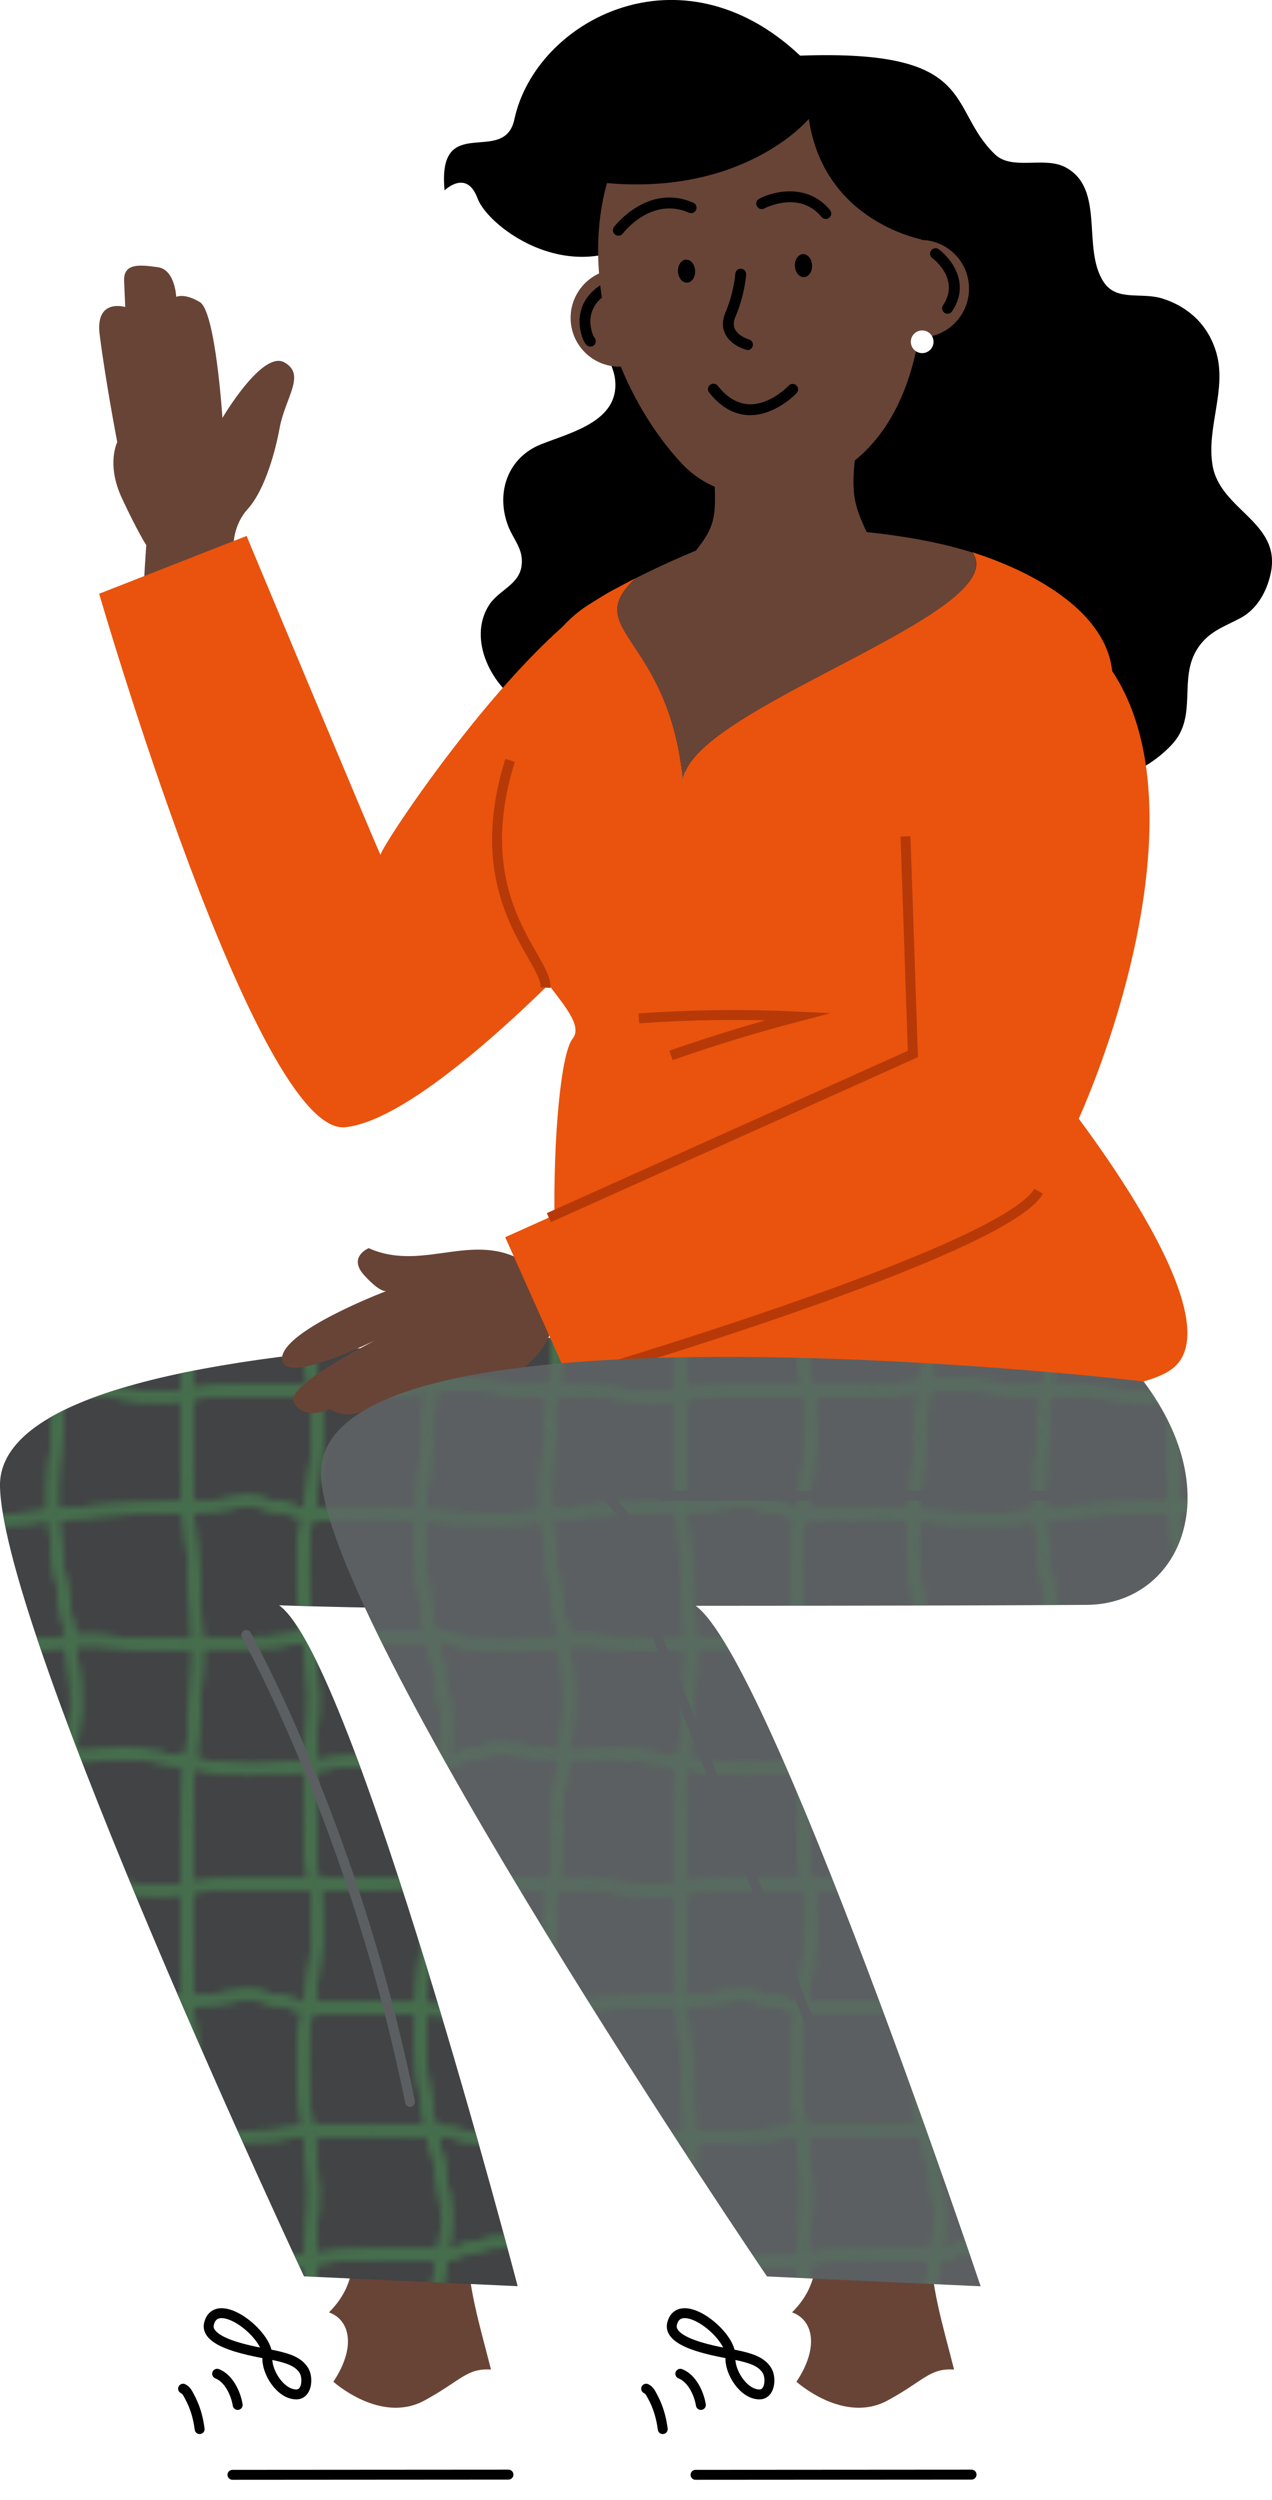 <?xml version="1.0" encoding="UTF-8"?>
<svg xmlns="http://www.w3.org/2000/svg" xmlns:xlink="http://www.w3.org/1999/xlink" viewBox="0 0 124.43 244.39">
  <defs>
    <style>
      .cls-1 {
        stroke: #5b5f61;
      }

      .cls-1, .cls-2, .cls-3, .cls-4, .cls-5 {
        fill: none;
      }

      .cls-1, .cls-3 {
        stroke-linecap: round;
        stroke-linejoin: round;
      }

      .cls-1, .cls-3, .cls-5 {
        stroke-width: .97px;
      }

      .cls-1, .cls-6, .cls-7 {
        mix-blend-mode: multiply;
      }

      .cls-2, .cls-8, .cls-9, .cls-10, .cls-6, .cls-11, .cls-12, .cls-7, .cls-13 {
        stroke-width: 0px;
      }

      .cls-8 {
        fill: #414344;
      }

      .cls-3 {
        stroke: #000;
      }

      .cls-9, .cls-6 {
        fill: #684437;
      }

      .cls-4 {
        stroke: #4db05b;
        stroke-width: 1.42px;
      }

      .cls-10 {
        fill: #000;
      }

      .cls-6 {
        opacity: .5;
      }

      .cls-11 {
        fill: #e9530d;
      }

      .cls-5 {
        stroke: #b73908;
        stroke-miterlimit: 10;
      }

      .cls-12 {
        fill: #5b5f61;
      }

      .cls-14 {
        isolation: isolate;
      }

      .cls-7 {
        fill: url(#New_Pattern_7);
        opacity: .4;
      }

      .cls-13 {
        fill: #fff;
      }
    </style>
    <pattern id="New_Pattern_7" data-name="New Pattern 7" x="0" y="0" width="72" height="72" patternTransform="translate(-3774.57 -593.69) scale(.67)" patternUnits="userSpaceOnUse" viewBox="0 0 72 72">
      <g>
        <rect class="cls-2" width="72" height="72"/>
        <g>
          <path class="cls-4" d="M45,144.25v-1.39c0-8.1,1.72-16.8,1.53-25.16-.2-8.73-1.58-17.39-1.57-26.14,0-6.6.04-13.2.04-19.81"/>
          <path class="cls-4" d="M9,144.25c0-5.01,1.9-9.81,1.76-14.83-.19-6.97-2.8-13.65-3.41-20.6-1.08-12.42,1.65-24.68,1.65-37.07"/>
          <path class="cls-4" d="M63,144.25c0-2.99-.16-6.02,0-9.01.22-4.47.79-8.51.29-13.06-.74-6.71-2.24-14.76-.91-21.43,1.5-7.54,2.26-15.82.63-23.39v-5.61"/>
          <path class="cls-4" d="M27,144.25c0-5.68,1.53-11.22,1.67-16.89.2-8.19-1.98-16.14-2.93-24.21-1.29-10.91,1.26-20.65,1.26-31.4"/>
        </g>
        <g>
          <path class="cls-4" d="M45,72.25v-1.39c0-8.1,1.72-16.8,1.53-25.16-.2-8.73-1.58-17.39-1.57-26.14,0-6.6.04-13.2.04-19.81"/>
          <path class="cls-4" d="M9,72.25c0-5.01,1.9-9.81,1.76-14.83-.19-6.97-2.8-13.65-3.41-20.6-1.08-12.42,1.65-24.68,1.65-37.07"/>
          <path class="cls-4" d="M63,72.25c0-2.99-.16-6.02,0-9.01.22-4.47.79-8.51.29-13.06-.74-6.71-2.24-14.76-.91-21.43,1.5-7.54,2.26-15.82.63-23.39V-.25"/>
          <path class="cls-4" d="M27,72.25c0-5.68,1.53-11.22,1.67-16.89.2-8.19-1.98-16.14-2.93-24.21-1.29-10.91,1.26-20.65,1.26-31.4"/>
          <path class="cls-4" d="M45,144.25v-1.39c0-8.1,1.72-16.8,1.53-25.16-.2-8.73-1.58-17.39-1.57-26.14,0-6.6.04-13.2.04-19.81"/>
          <path class="cls-4" d="M9,144.25c0-5.01,1.9-9.81,1.76-14.83-.19-6.97-2.8-13.65-3.41-20.6-1.08-12.42,1.65-24.68,1.65-37.07"/>
          <path class="cls-4" d="M63,144.25c0-2.99-.16-6.02,0-9.01.22-4.47.79-8.51.29-13.06-.74-6.71-2.24-14.76-.91-21.43,1.5-7.54,2.26-15.82.63-23.39v-5.61"/>
          <path class="cls-4" d="M27,144.25c0-5.68,1.53-11.22,1.67-16.89.2-8.19-1.98-16.13-2.93-24.21-1.29-10.91,1.26-20.65,1.26-31.4"/>
        </g>
        <g>
          <path class="cls-4" d="M71.75,63h10.37c2.63,0,4.92-1.49,7.49-1.66,5.22-.34,9.6,1.64,15.09.88,6.19-.85,12.1,1.28,18.18,1.94,7.17.78,14.21-1.15,21.36-1.15"/>
          <path class="cls-4" d="M71.75,27c8.77,0,16.64,1.53,25.41.22,9.06-1.35,18.45-.66,27.58-1.93,3.41-.47,7.11,1.48,10.58,1.71,2.95.19,5.97,0,8.94,0"/>
          <path class="cls-4" d="M71.75,45c5.02,0,10.08-.33,15,.88,4.6,1.13,9.09-.12,13.69-.41,4.78-.31,9.47.83,14.24.48,6.52-.48,13.13.28,19.59-.95h9.98"/>
          <path class="cls-4" d="M71.75,9c4.3,0,8.48-.83,12.71-.89,1.93-.03,3.85.21,5.77.43,4.02.46,8.07.28,12.1.43,2.77.11,5.5.59,8.27.81,4.56.37,9.11-.74,13.67-.82,4.77-.08,9.53.04,14.3.04h5.69"/>
        </g>
        <g>
          <path class="cls-4" d="M71.75,63h10.37c2.63,0,4.92-1.49,7.49-1.66,5.22-.34,9.6,1.64,15.09.88,6.19-.85,12.1,1.28,18.18,1.94,7.17.78,14.21-1.15,21.36-1.15"/>
          <path class="cls-4" d="M71.75,27c8.77,0,16.64,1.53,25.41.22,9.06-1.35,18.45-.66,27.58-1.93,3.41-.47,7.11,1.48,10.58,1.71,2.95.19,5.97,0,8.94,0"/>
          <path class="cls-4" d="M71.75,45c5.02,0,10.08-.33,15,.88,4.6,1.13,9.09-.12,13.69-.41,4.78-.31,9.47.83,14.24.48,6.52-.48,13.13.28,19.59-.95h9.98"/>
          <path class="cls-4" d="M71.75,9c4.3,0,8.48-.83,12.71-.89,1.93-.03,3.85.21,5.77.43,4.02.46,8.07.28,12.1.43,2.77.11,5.5.59,8.27.81,4.56.37,9.11-.74,13.67-.82,4.77-.08,9.53.04,14.3.04h5.69"/>
          <path class="cls-4" d="M-.25,63h10.37c2.63,0,4.92-1.49,7.49-1.66,5.22-.34,9.6,1.64,15.09.88,6.19-.85,12.1,1.28,18.18,1.94,7.17.78,14.21-1.15,21.36-1.15"/>
          <path class="cls-4" d="M-.25,27c8.77,0,16.64,1.53,25.41.22,9.06-1.35,18.45-.66,27.58-1.93,3.41-.47,7.11,1.48,10.58,1.71,2.95.19,5.97,0,8.94,0"/>
          <path class="cls-4" d="M-.25,45c5.02,0,10.08-.33,15,.88,4.6,1.13,9.09-.12,13.69-.41,4.78-.31,9.47.83,14.24.48,6.52-.48,13.13.28,19.59-.95h9.98"/>
          <path class="cls-4" d="M-.25,9c4.3,0,8.48-.83,12.71-.89,1.93-.03,3.85.21,5.77.43,4.02.46,8.07.28,12.1.43,2.77.11,5.5.59,8.27.81,4.56.37,9.11-.74,13.67-.82,4.77-.08,9.53.04,14.3.04h5.69"/>
        </g>
        <g>
          <path class="cls-4" d="M45,.25v-1.39c0-8.1,1.72-16.8,1.53-25.16-.2-8.73-1.58-17.39-1.57-26.14,0-6.6.04-13.2.04-19.81"/>
          <path class="cls-4" d="M9,.25c0-5.01,1.9-9.81,1.76-14.83-.19-6.97-2.8-13.65-3.41-20.6-1.08-12.42,1.65-24.68,1.65-37.07"/>
          <path class="cls-4" d="M63,.25c0-2.99-.16-6.02,0-9.01.22-4.47.79-8.51.29-13.06-.74-6.71-2.24-14.76-.91-21.43,1.5-7.54,2.26-15.82.63-23.39v-5.61"/>
          <path class="cls-4" d="M27,.25c0-5.68,1.53-11.22,1.67-16.89.2-8.19-1.98-16.14-2.93-24.21-1.29-10.91,1.26-20.65,1.26-31.4"/>
          <path class="cls-4" d="M71.75,63h10.37c2.63,0,4.92-1.49,7.49-1.66,5.22-.34,9.6,1.64,15.09.88,6.19-.85,12.1,1.28,18.18,1.94,7.17.78,14.21-1.15,21.36-1.15"/>
          <path class="cls-4" d="M71.75,27c8.77,0,16.64,1.53,25.41.22,9.06-1.35,18.45-.66,27.58-1.93,3.41-.47,7.11,1.48,10.58,1.71,2.95.19,5.97,0,8.94,0"/>
          <path class="cls-4" d="M71.75,45c5.02,0,10.08-.33,15,.88,4.6,1.13,9.09-.12,13.69-.41,4.78-.31,9.47.83,14.24.48,6.52-.48,13.13.28,19.59-.95h9.98"/>
          <path class="cls-4" d="M71.75,9c4.3,0,8.48-.83,12.71-.89,1.93-.03,3.85.21,5.77.43,4.02.46,8.07.28,12.1.43,2.77.11,5.5.59,8.27.81,4.56.37,9.11-.74,13.67-.82,4.77-.08,9.53.04,14.3.04h5.69"/>
          <path class="cls-4" d="M-.25,63h10.37c2.63,0,4.92-1.49,7.49-1.66,5.22-.34,9.6,1.64,15.09.88,6.19-.85,12.1,1.28,18.18,1.94,7.17.78,14.21-1.15,21.36-1.15"/>
          <path class="cls-4" d="M-.25,27c8.77,0,16.64,1.53,25.41.22,9.06-1.35,18.45-.66,27.58-1.93,3.41-.47,7.11,1.48,10.58,1.71,2.95.19,5.97,0,8.94,0"/>
          <path class="cls-4" d="M-.25,45c5.02,0,10.08-.33,15,.88,4.6,1.13,9.09-.12,13.69-.41,4.78-.31,9.47.83,14.24.48,6.52-.48,13.13.28,19.59-.95h9.98"/>
          <path class="cls-4" d="M-.25,9c4.3,0,8.48-.83,12.71-.89,1.93-.03,3.85.21,5.77.43,4.02.46,8.07.28,12.1.43,2.77.11,5.5.59,8.27.81,4.56.37,9.11-.74,13.67-.82,4.77-.08,9.53.04,14.3.04h5.69"/>
          <path class="cls-4" d="M45,72.25v-1.39c0-8.1,1.72-16.8,1.53-25.16-.2-8.73-1.58-17.39-1.57-26.14,0-6.6.04-13.2.04-19.81"/>
          <path class="cls-4" d="M9,72.25c0-5.01,1.9-9.81,1.76-14.83-.19-6.97-2.8-13.65-3.41-20.6-1.08-12.42,1.65-24.68,1.65-37.07"/>
          <path class="cls-4" d="M63,72.25c0-2.99-.16-6.02,0-9.01.22-4.47.79-8.51.29-13.06-.74-6.71-2.24-14.76-.91-21.43,1.5-7.54,2.26-15.82.63-23.39V-.25"/>
          <path class="cls-4" d="M27,72.25c0-5.68,1.53-11.22,1.67-16.89.2-8.19-1.98-16.13-2.93-24.21-1.29-10.91,1.26-20.65,1.26-31.4"/>
          <path class="cls-4" d="M-72.25,63h10.37c2.63,0,4.92-1.49,7.49-1.66,5.22-.34,9.6,1.64,15.09.88,6.19-.85,12.1,1.28,18.18,1.94,7.17.78,14.21-1.15,21.36-1.15"/>
          <path class="cls-4" d="M-72.25,27c8.77,0,16.64,1.53,25.41.22,9.06-1.35,18.45-.66,27.58-1.93,3.41-.47,7.11,1.48,10.58,1.71,2.95.19,5.97,0,8.94,0"/>
          <path class="cls-4" d="M-72.25,45c5.02,0,10.08-.33,15,.88,4.6,1.13,9.09-.12,13.69-.41,4.78-.31,9.47.83,14.24.48,6.52-.48,13.13.28,19.59-.95H.25"/>
          <path class="cls-4" d="M-72.25,9c4.3,0,8.48-.83,12.71-.89,1.93-.03,3.85.21,5.77.43,4.02.46,8.07.28,12.1.43,2.77.11,5.5.59,8.27.81,4.56.37,9.11-.74,13.67-.82,4.77-.08,9.53.04,14.3.04H.25"/>
          <path class="cls-4" d="M45,144.25v-1.39c0-8.1,1.72-16.8,1.53-25.16-.2-8.73-1.58-17.39-1.57-26.14,0-6.6.04-13.2.04-19.81"/>
          <path class="cls-4" d="M9,144.25c0-5.01,1.9-9.81,1.76-14.83-.19-6.97-2.8-13.65-3.41-20.6-1.08-12.42,1.65-24.68,1.65-37.07"/>
          <path class="cls-4" d="M63,144.25c0-2.99-.16-6.02,0-9.01.22-4.47.79-8.51.29-13.06-.74-6.71-2.24-14.76-.91-21.43,1.5-7.54,2.26-15.82.63-23.39v-5.61"/>
          <path class="cls-4" d="M27,144.25c0-5.68,1.53-11.22,1.67-16.89.2-8.19-1.98-16.13-2.93-24.21-1.29-10.91,1.26-20.65,1.26-31.4"/>
        </g>
        <g>
          <path class="cls-4" d="M-.25,63h10.37c2.63,0,4.92-1.49,7.49-1.66,5.22-.34,9.6,1.64,15.09.88,6.19-.85,12.1,1.28,18.18,1.94,7.17.78,14.21-1.15,21.36-1.15"/>
          <path class="cls-4" d="M-.25,27c8.77,0,16.64,1.53,25.41.22,9.06-1.35,18.45-.66,27.58-1.93,3.41-.47,7.11,1.48,10.58,1.71,2.95.19,5.97,0,8.94,0"/>
          <path class="cls-4" d="M-.25,45c5.02,0,10.08-.33,15,.88,4.6,1.13,9.09-.12,13.69-.41,4.78-.31,9.47.83,14.24.48,6.52-.48,13.13.28,19.59-.95h9.98"/>
          <path class="cls-4" d="M-.25,9c4.3,0,8.48-.83,12.71-.89,1.93-.03,3.85.21,5.77.43,4.02.46,8.07.28,12.1.43,2.77.11,5.5.59,8.27.81,4.56.37,9.11-.74,13.67-.82,4.77-.08,9.53.04,14.3.04h5.69"/>
          <path class="cls-4" d="M-72.25,63h10.37c2.63,0,4.92-1.49,7.49-1.66,5.22-.34,9.6,1.64,15.09.88,6.19-.85,12.1,1.28,18.18,1.94,7.17.78,14.21-1.15,21.36-1.15"/>
          <path class="cls-4" d="M-72.25,27c8.77,0,16.64,1.53,25.41.22,9.06-1.35,18.45-.66,27.58-1.93,3.41-.47,7.11,1.48,10.58,1.71,2.95.19,5.97,0,8.94,0"/>
          <path class="cls-4" d="M-72.25,45c5.02,0,10.08-.33,15,.88,4.6,1.13,9.09-.12,13.69-.41,4.78-.31,9.47.83,14.24.48,6.52-.48,13.13.28,19.59-.95H.25"/>
          <path class="cls-4" d="M-72.25,9c4.3,0,8.48-.83,12.71-.89,1.93-.03,3.85.21,5.77.43,4.02.46,8.07.28,12.1.43,2.77.11,5.5.59,8.27.81,4.56.37,9.11-.74,13.67-.82,4.77-.08,9.53.04,14.3.04H.25"/>
        </g>
        <g>
          <path class="cls-4" d="M-72.25,63h10.37c2.63,0,4.92-1.49,7.49-1.66,5.22-.34,9.6,1.64,15.09.88,6.19-.85,12.1,1.28,18.18,1.94,7.17.78,14.21-1.15,21.36-1.15"/>
          <path class="cls-4" d="M-72.25,27c8.77,0,16.64,1.53,25.41.22,9.06-1.35,18.45-.66,27.58-1.93,3.41-.47,7.11,1.48,10.58,1.71,2.95.19,5.97,0,8.94,0"/>
          <path class="cls-4" d="M-72.25,45c5.02,0,10.08-.33,15,.88,4.6,1.13,9.09-.12,13.69-.41,4.78-.31,9.47.83,14.24.48,6.52-.48,13.13.28,19.59-.95H.25"/>
          <path class="cls-4" d="M-72.25,9c4.3,0,8.48-.83,12.71-.89,1.93-.03,3.85.21,5.77.43,4.02.46,8.07.28,12.1.43,2.77.11,5.5.59,8.27.81,4.56.37,9.11-.74,13.67-.82,4.77-.08,9.53.04,14.3.04H.25"/>
        </g>
        <g>
          <path class="cls-4" d="M45,.25v-1.39c0-8.1,1.72-16.8,1.53-25.16-.2-8.73-1.58-17.39-1.57-26.14,0-6.6.04-13.2.04-19.81"/>
          <path class="cls-4" d="M9,.25c0-5.01,1.9-9.81,1.76-14.83-.19-6.97-2.8-13.65-3.41-20.6-1.08-12.42,1.65-24.68,1.65-37.07"/>
          <path class="cls-4" d="M63,.25c0-2.99-.16-6.02,0-9.01.22-4.47.79-8.51.29-13.06-.74-6.71-2.24-14.76-.91-21.43,1.5-7.54,2.26-15.82.63-23.39v-5.61"/>
          <path class="cls-4" d="M27,.25c0-5.68,1.53-11.22,1.67-16.89.2-8.19-1.98-16.13-2.93-24.21-1.29-10.91,1.26-20.65,1.26-31.4"/>
          <path class="cls-4" d="M45,72.25v-1.39c0-8.1,1.72-16.8,1.53-25.16-.2-8.73-1.58-17.39-1.57-26.14,0-6.6.04-13.2.04-19.81"/>
          <path class="cls-4" d="M9,72.25c0-5.01,1.9-9.81,1.76-14.83-.19-6.97-2.8-13.65-3.41-20.6-1.08-12.42,1.65-24.68,1.65-37.07"/>
          <path class="cls-4" d="M63,72.25c0-2.99-.16-6.02,0-9.01.22-4.47.79-8.51.29-13.06-.74-6.71-2.24-14.76-.91-21.43,1.5-7.54,2.26-15.82.63-23.39V-.25"/>
          <path class="cls-4" d="M27,72.25c0-5.68,1.53-11.22,1.67-16.89.2-8.19-1.98-16.13-2.93-24.21-1.29-10.91,1.26-20.65,1.26-31.4"/>
        </g>
        <g>
          <path class="cls-4" d="M45,.25v-1.39c0-8.1,1.72-16.8,1.53-25.16-.2-8.73-1.58-17.39-1.57-26.14,0-6.6.04-13.2.04-19.81"/>
          <path class="cls-4" d="M9,.25c0-5.01,1.9-9.81,1.76-14.83-.19-6.97-2.8-13.65-3.41-20.6-1.08-12.42,1.65-24.68,1.65-37.07"/>
          <path class="cls-4" d="M63,.25c0-2.99-.16-6.02,0-9.01.22-4.47.79-8.51.29-13.06-.74-6.71-2.24-14.76-.91-21.43,1.5-7.54,2.26-15.82.63-23.39v-5.61"/>
          <path class="cls-4" d="M27,.25c0-5.68,1.53-11.22,1.67-16.89.2-8.19-1.98-16.13-2.93-24.21-1.29-10.91,1.26-20.65,1.26-31.4"/>
        </g>
      </g>
    </pattern>
  </defs>
  <g class="cls-14">
    <g id="Layer_2" data-name="Layer 2">
      <g id="illustraties">
        <g>
          <path class="cls-10" d="M78.27,5.44c-11.7-11.03-25.88-3.42-27.95,6.22-1,4.65-7.57-.81-6.83,6.95,0,0,2.15-2.12,3.22.77,1.06,2.89,9.54,9.21,16.97,3.26.63,1.04.62,2.87.15,3.99-.92,2.23-3.52,2.3-4.73,4.17-1.44,2.24.86,4.07,1.08,6.39.38,3.99-4.32,5.08-7.25,6.24-3.21,1.28-4.43,4.63-3.27,7.86.52,1.44,1.59,2.36,1.36,4.03-.25,1.85-2.21,2.35-3.16,3.8-2.2,3.38.31,8.15,3.46,9.84,2.77,1.48,5.97,1.79,9.04,2.06,1.48.13,2.95.18,3.99,1.38.54.63.78,1.48,1.38,2.06.56.55,1.32,1,2.01,1.35,1.74.88,3.76,1.2,5.7,1.02,2.03-.19,3.76-1.17,5.6-1.96,1.58-.68,3.32-1.22,5.05-1.22,1.49,0,2.64.62,3.85,1.45.88.6,3.37,3.52,4.66,2.67-.05-.08-.12-.1-.23-.07,2.25-.15,3.37,1.87,5.35,2.42,1.53.42,3.56-.18,4.74-1.25.83-.75.95-1.87,1.91-2.45,1.35-.81,3.18-.25,4.65-.44,2.06-.27,4.2-1.68,5.61-3.19,2.62-2.8.56-6.45,2.55-9.45,1.09-1.63,2.52-2.05,4.16-2.92s2.63-2.65,2.99-4.5c.95-4.93-5-6.06-5.72-10.46-.6-3.67,1.42-7.4.37-11-.77-2.63-2.66-4.45-5.25-5.27-2.05-.66-4.45.3-5.73-1.57-2.24-3.27.2-9.19-3.8-11.28-2.07-1.08-5.19.36-6.87-1.25-4.74-4.56-1.49-10.29-19.06-9.65Z"/>
          <g>
            <path class="cls-9" d="M22.84,53.3s-.02-2,1.4-3.55,2.55-4.85,3.11-7.89c.56-3.04,2.62-5.24.46-6.44-2.16-1.2-6.05,5.43-6.05,5.43,0,0-.67-10.4-2.21-11.32s-2.31-.51-2.31-.51c0,0-.11-2.67-1.8-2.9s-3.38-.46-3.3,1.35c.08,1.81.11,2.54.11,2.54,0,0-2.96-.9-2.5,2.71.61,4.77,1.72,10.5,1.72,10.5,0,0-1.1,2.16.46,5.49,1.56,3.34,2.38,4.58,2.38,4.58,0,0-.48,6.39-.19,6.65s8-.34,8-.34l.72-6.32Z"/>
            <path class="cls-11" d="M24.12,52.39s13.26,31.75,13.11,31.18c-.15-.57,13.65-21.43,23.13-26.09l-.21,32.06s-17.68,19.7-26.36,20.65c-8.69.95-24.09-52.15-24.09-52.15l14.42-5.65Z"/>
          </g>
          <g>
            <g>
              <path class="cls-13" d="M32.18,226.04c2.1.74,2.66,3.44.43,6.78,0,0,4.61,4.17,8.9,1.84,3.61-1.96,4.11-3.18,6.52-3.03,1.01,4,1.84,8.21,1.2,12.75H9.72c-2.13-11.59,15.92-11.83,22.46-18.34Z"/>
              <path class="cls-9" d="M41.51,234.66c-4.29,2.32-8.9-1.84-8.9-1.84,2.23-3.34,1.66-6.04-.43-6.78,1.53-1.52,2.43-3.39,2.3-5.82l11.3-.98c-.15,3.94,1.15,8.03,2.25,12.39-2.41-.15-2.9,1.07-6.52,3.03Z"/>
              <path class="cls-3" d="M26.15,230.4c.19-2.17-4.95-6.16-5.7-3.27-.56,2.15,5.44,2.87,6.67,3.17.94.23,2.09.52,2.63,1.46.4.69.3,2.31-.77,2.3-1.57-.01-2.95-2.25-2.82-3.66Z"/>
              <path class="cls-3" d="M21.24,232.04c1.15.44,1.83,1.94,2.01,3.05"/>
              <path class="cls-3" d="M17.91,233.5c.32.16.45.44.61.74.56,1.02.86,2.06,1.01,3.21"/>
              <line class="cls-3" x1="49.74" y1="241.9" x2="22.74" y2="241.92"/>
            </g>
            <path class="cls-8" d="M86.57,131.01S-.56,126.8,0,145.37c.45,14.84,29.74,77.15,29.74,77.15l20.9.96s-16.03-61.34-23.34-66.56c0,0,74.98,2.89,70.71-8.75-6.53-17.8-11.3-17.56-11.44-17.17Z"/>
            <path class="cls-7" d="M86.57,131.01S-.56,126.8,0,145.37c.45,14.84,29.74,77.15,29.74,77.15l20.9.96s-16.03-61.34-23.34-66.56c0,0,74.98,2.89,70.71-8.75-6.53-17.8-11.3-17.56-11.44-17.17Z"/>
          </g>
          <path class="cls-9" d="M66.5,56.12c.86-1.73,2.51-3.03,3.12-4.86.41-1.22.32-2.55.3-3.84-.07-4.48.79-8.91,1.65-13.31l13.12,1.7c-.33,2.8-.65,5.6-.98,8.4-.19,1.6-.37,3.24-.04,4.82.58,2.71,2.64,5.07,2.59,7.84-.04,2.32-1.63,4.38-3.59,5.62-1.96,1.23-4.27,1.76-6.54,2.24-1.87.39-3.83.76-5.68.26-1.79-.48-3.33-1.8-4.09-3.49-.76-1.69-.72-3.72.11-5.37Z"/>
          <ellipse class="cls-6" cx="77.22" cy="42.19" rx="8.18" ry="5.75" transform="translate(6.73 94.86) rotate(-65.42)"/>
          <g>
            <path class="cls-9" d="M65.34,30.61c.25,2.62-1.67,4.96-4.29,5.21-2.62.25-4.96-1.66-5.21-4.29-.25-2.62,1.67-4.96,4.29-5.21,2.62-.25,4.96,1.66,5.21,4.29"/>
            <path class="cls-10" d="M57.8,33.87c-.05,0-.1,0-.16,0-.62-.13-.88-1.66-.89-1.72-.17-1.08-.11-3.09,2.33-4.49.25-.15.58-.06.73.19.15.25.06.58-.2.73-.99.57-1.59,1.31-1.79,2.19-.23,1.03.16,1.95.29,2.19.18.17.23.45.09.68-.09.14-.24.23-.41.25"/>
            <path class="cls-9" d="M59.99,16.04c2.22-5.72,7.37-9.37,12.93-9.91,2.62-.25,5.33.19,7.87,1.42,4.3,2.1,7.14,5.91,8.4,10.66.23.86.42,1.76.59,2.69,1.48,8.42.22,19.41-6.6,24.45l-5.65,2.29c-3.72,1.5-8.01.65-10.77-2.26-2.96-3.11-5.29-7.31-6.5-10.79-2.03-5.83-2.52-12.76-.26-18.56Z"/>
            <path class="cls-9" d="M94.77,27.76c.25,2.62-1.67,4.96-4.29,5.21s-4.96-1.66-5.21-4.29c-.25-2.62,1.67-4.96,4.29-5.21,2.62-.25,4.96,1.66,5.21,4.29"/>
            <path class="cls-10" d="M73.18,34.21c-.07,0-.13,0-.2-.02-.35-.11-1.55-.52-2.05-1.58-.3-.63-.28-1.34.05-2.1.81-1.9.95-3.74.95-3.75.02-.29.27-.52.57-.49.29.02.51.27.49.57,0,.08-.15,2.03-1.04,4.1-.21.48-.22.88-.06,1.23.33.68,1.28.98,1.38,1.01.28.08.44.38.36.66-.06.22-.25.36-.46.38"/>
            <g>
              <path class="cls-10" d="M68,26.47c.03.62-.32,1.14-.79,1.16-.46.02-.86-.47-.89-1.09s.32-1.14.79-1.16.86.47.89,1.09"/>
              <path class="cls-10" d="M79.44,25.93c.03.62-.32,1.14-.79,1.16s-.86-.47-.89-1.09.32-1.14.79-1.16.86.47.89,1.09"/>
            </g>
            <path class="cls-10" d="M73.39,40.58c2.5,0,4.46-2.07,4.54-2.16.2-.21.19-.55-.03-.75-.22-.2-.55-.19-.75.03-.02.02-1.79,1.9-3.89,1.82-1.11-.05-2.14-.66-3.05-1.81-.18-.23-.51-.27-.75-.09s-.27.52-.09.75c1.12,1.41,2.41,2.16,3.85,2.21.05,0,.11,0,.16,0"/>
            <path class="cls-10" d="M80.83,21.4c-.17.02-.35-.05-.46-.19-2.15-2.6-5.47-.91-5.61-.83-.26.14-.58.04-.72-.23-.14-.26-.04-.58.22-.72,1.45-.77,4.77-1.52,6.93,1.1.19.23.16.56-.07.75-.08.07-.19.11-.29.12"/>
            <path class="cls-10" d="M92.74,30.67c-.12.01-.24-.02-.35-.09-.24-.16-.31-.49-.14-.74,1.7-2.52-.93-4.53-1.05-4.61-.24-.18-.29-.51-.11-.75.18-.23.51-.29.74-.11,1.25.92,3.12,3.37,1.3,6.07-.09.14-.24.22-.39.23"/>
            <path class="cls-10" d="M60.54,23.04c-.13.01-.26-.02-.37-.1-.23-.18-.28-.51-.11-.75.03-.04,3.31-4.34,7.76-2.37.27.12.39.43.27.7-.12.27-.43.39-.7.27-3.68-1.62-6.44,2-6.47,2.04-.1.13-.23.2-.38.21"/>
          </g>
          <path class="cls-10" d="M90.46,23.47s-9.82-1.59-11.34-11.85c0,0-6.59,7.97-21.1,6.13,0,0,4.66-16.76,23.22-11.46,10.87,3.1,9.22,17.18,9.22,17.18Z"/>
          <g>
            <path class="cls-11" d="M48.36,83.41c.53-11.95,3.65-20.74,9.15-24.25,1.49-.95,3.08-1.84,4.67-2.64-5.5,5.16,3.29,5.56,4.64,19.88.16-7.05,32.62-16.48,28.28-22.42,5.87,1.85,12.71,5.6,13.63,11.15,1.92,11.55.29,18.94-5.59,41.13,0,0,17.57,21.59,11.88,27.24-5.69,5.65-48.05,1.63-57.36,1.57-4.57-.03-3.98-30.59-1.65-33.53,2.1-2.65-8.07-8.37-7.64-18.14Z"/>
            <g>
              <path class="cls-9" d="M66.81,76.41c-1.35-14.32-10.14-14.72-4.64-19.88,6.21-3.16,12.37-5.12,12.37-5.12,6.41.16,14.23.6,20.55,2.59,4.34,5.94-28.12,15.37-28.28,22.42Z"/>
              <path class="cls-5" d="M62.5,99.55c5.18-.37,10.39-.43,15.58-.18-4.19,1.1-8.34,2.36-12.44,3.8"/>
            </g>
          </g>
          <path class="cls-5" d="M53.36,96.54c.2-2.86-7.76-8.53-3.46-22.21"/>
          <g>
            <path class="cls-9" d="M42.73,138c-3.56,1.29-6.86-.19-6.86-.19-2.21,1.04-3.59-.07-3.59-.07,0,0-2.55,1.22-3.54-.67-.69-1.32,4.64-4.33,7.92-6.03-3.29,1.56-8.76,3.85-9.06,1.93-.43-2.75,10.2-6.77,10.2-6.77,0,0-.56.24-2.18-1.55-1.62-1.79.45-2.64.45-2.64,5.54,2.49,10.67-2.15,15.97,1.84l1.36,2.61c3.34,6.39-7.12,10.25-10.69,11.54Z"/>
            <path class="cls-11" d="M89.3,103.03s-4.71-31.92,14.57-38.55l2.2-2.03c14.91,13.29-.44,49.63-4.47,54-4.03,4.37-45.95,18.41-45.95,18.41l-6.23-13.92,39.88-17.91Z"/>
            <polyline class="cls-5" points="88.58 81.76 89.3 103.03 53.69 119.03"/>
            <path class="cls-5" d="M55.65,134.86s42.5-12.39,45.95-18.41"/>
          </g>
          <g>
            <g>
              <path class="cls-13" d="M77.48,226.04c2.1.74,2.66,3.44.43,6.78,0,0,4.61,4.17,8.9,1.84,3.61-1.96,4.11-3.18,6.52-3.03,1.01,4,1.84,8.21,1.2,12.75h-39.51c-2.13-11.59,15.92-11.83,22.46-18.34Z"/>
              <path class="cls-9" d="M86.81,234.66c-4.29,2.32-8.9-1.84-8.9-1.84,2.23-3.34,1.66-6.04-.43-6.78,1.53-1.52,2.43-3.39,2.3-5.82l11.3-.98c-.15,3.94,1.15,8.03,2.25,12.39-2.41-.15-2.9,1.07-6.52,3.03Z"/>
              <path class="cls-3" d="M71.45,230.4c.19-2.17-4.95-6.16-5.7-3.27-.56,2.15,5.44,2.87,6.67,3.17.94.23,2.09.52,2.63,1.46.4.69.3,2.31-.77,2.3-1.57-.01-2.95-2.25-2.82-3.66Z"/>
              <path class="cls-3" d="M66.55,232.04c1.15.44,1.83,1.94,2.01,3.05"/>
              <path class="cls-3" d="M63.21,233.5c.32.16.45.44.61.74.56,1.02.86,2.06,1.01,3.21"/>
              <line class="cls-3" x1="95.04" y1="241.9" x2="68.04" y2="241.92"/>
            </g>
            <path class="cls-12" d="M111.88,135.05c-1.56-.23-81.04-9.25-80.48,9.14.45,14.84,43.63,78.34,43.63,78.34l20.9.96s-20.58-61.3-27.88-66.52c0,0,23.48.01,38.27-.09,8.86-.06,13.99-10.56,5.56-21.83Z"/>
            <path class="cls-7" d="M111.88,135.05c-1.56-.23-81.04-9.25-80.48,9.14.45,14.84,43.63,78.34,43.63,78.34l20.9.96s-20.58-61.3-27.88-66.52c0,0,23.48.01,38.27-.09,8.86-.06,13.99-10.56,5.56-21.83Z"/>
          </g>
          <circle class="cls-13" cx="90.21" cy="33.41" r="1.11"/>
          <path class="cls-1" d="M102.56,146.2h-37.72s-9.81-4.56-4.04,1.68c5.77,6.24,2.98,5.02-1.82,2.75-4.8-2.27-.97,4.93,3.53,4.79l19.74,50.06"/>
          <path class="cls-1" d="M24.09,159.82s10.62,18.93,16.02,45.65"/>
        </g>
      </g>
    </g>
  </g>
</svg>